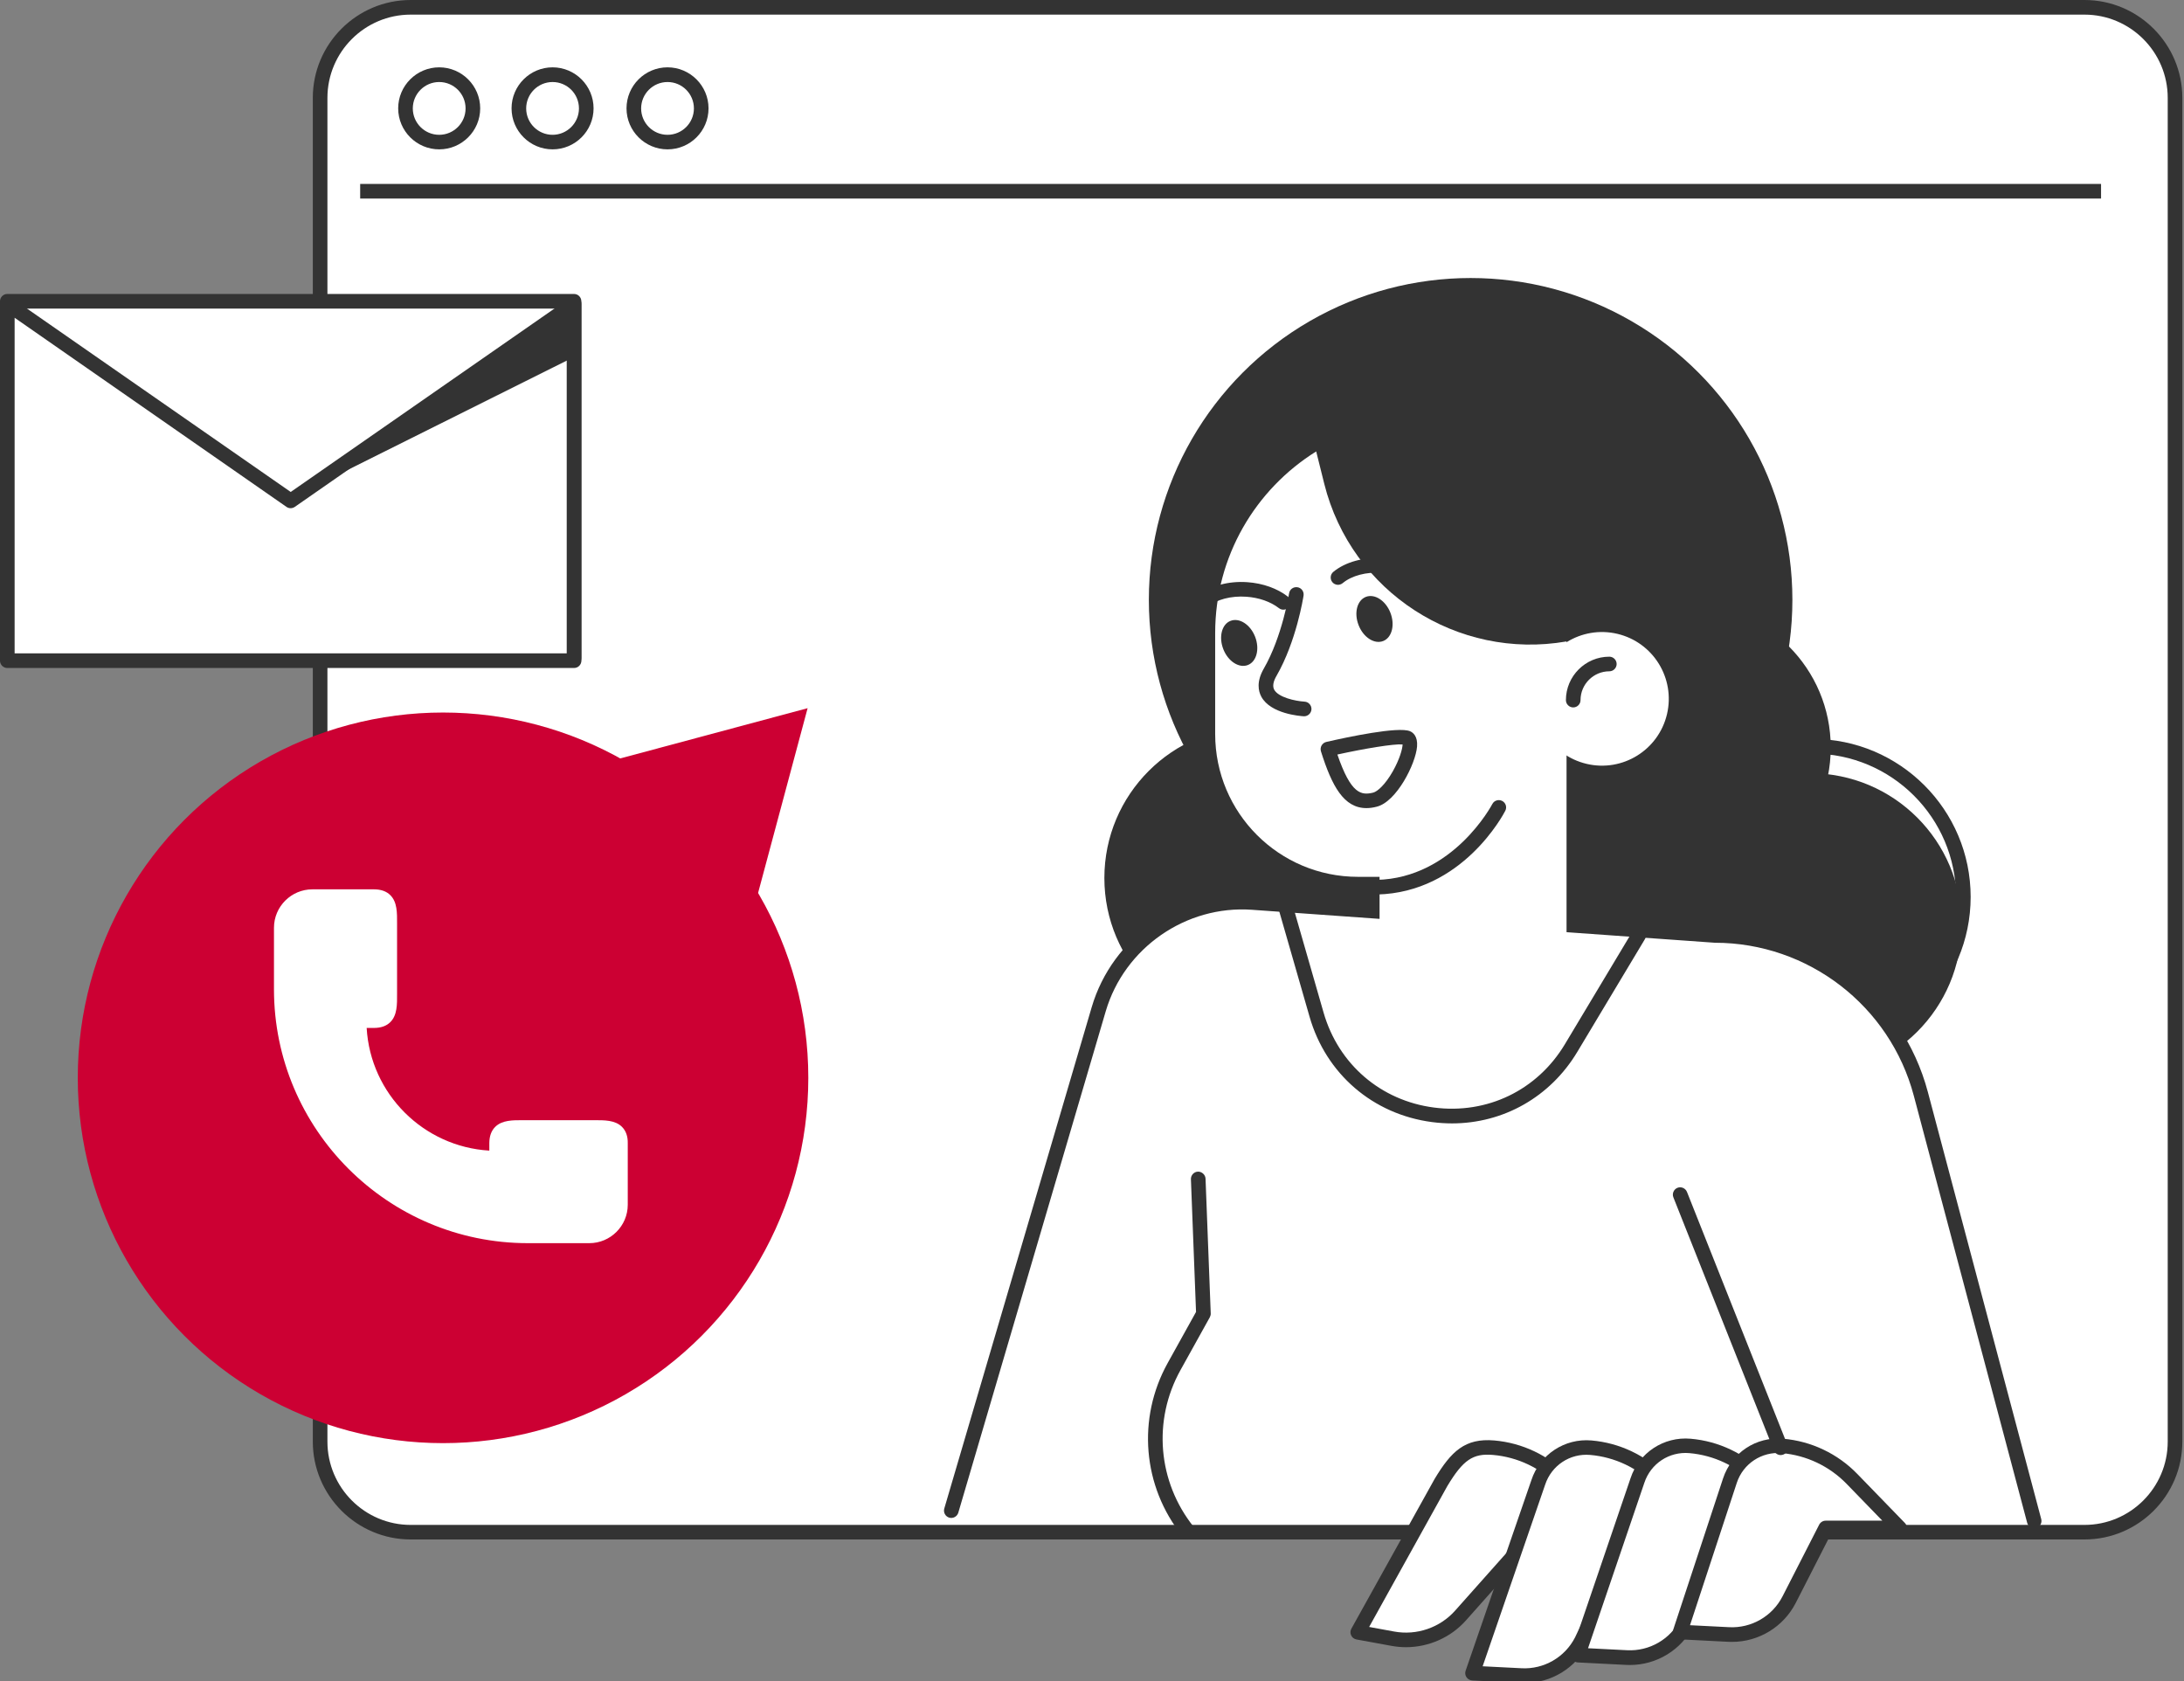 <svg width="298.78" height="229.97" xmlns="http://www.w3.org/2000/svg">

 <rect width="100%" height="100%" fill="#808080" stroke="none"/>

 <g>
  <title>background</title>
  <rect fill="none" id="canvas_background" height="402" width="582" y="-1" x="-1"/>
 </g>
 <g>
  <title>Layer 1</title>
  <path fill="#ffffff" id="svg_4" d="m285.39,209.59l-228.98,0c-6.84,0 -12.39,-5.55 -12.39,-12.39l0,-183.81c0,-6.84 5.55,-12.39 12.39,-12.39l228.98,0c6.84,0 12.39,5.55 12.39,12.39l0,183.81c0,6.84 -5.55,12.39 -12.39,12.39z" class="st1"/>
  <path fill="#333333" id="svg_5" d="m285.163,210.58l-228.98,0c-7.38,0 -13.39,-6.01 -13.39,-13.39l0,-183.8c0,-7.38 6.01,-13.39 13.39,-13.39l228.98,0c7.38,0 13.39,6.01 13.39,13.39l0,183.81c0,7.38 -6.01,13.38 -13.39,13.38zm-228.98,-208.58c-6.28,0 -11.39,5.11 -11.39,11.39l0,183.81c0,6.28 5.11,11.39 11.39,11.39l228.98,0c6.28,0 11.39,-5.11 11.39,-11.39l0,-183.81c0,-6.28 -5.11,-11.39 -11.39,-11.39l-228.98,0z" class="st2"/>
  <path fill="#333333" id="svg_7" d="m60.083,20.43c-3.09,0 -5.61,-2.52 -5.61,-5.61c0,-3.09 2.52,-5.61 5.61,-5.61c3.09,0 5.61,2.52 5.61,5.61c0,3.1 -2.52,5.61 -5.61,5.61zm0,-9.21c-1.99,0 -3.61,1.62 -3.61,3.61c0,1.99 1.62,3.61 3.61,3.61c1.99,0 3.61,-1.62 3.61,-3.61c0,-2 -1.62,-3.61 -3.61,-3.61z" class="st2"/>
  <path fill="#333333" id="svg_9" d="m75.593,20.43c-3.09,0 -5.61,-2.52 -5.61,-5.61c0,-3.09 2.52,-5.61 5.61,-5.61c3.09,0 5.61,2.52 5.61,5.61c0,3.1 -2.52,5.61 -5.61,5.61zm0,-9.21c-1.99,0 -3.61,1.62 -3.61,3.61c0,1.99 1.62,3.61 3.61,3.61c1.99,0 3.61,-1.62 3.61,-3.61c0,-2 -1.62,-3.61 -3.61,-3.61z" class="st2"/>
  <path fill="#333333" id="svg_11" d="m91.32,20.43c-3.09,0 -5.61,-2.52 -5.61,-5.61c0,-3.09 2.52,-5.61 5.61,-5.61c3.09,0 5.61,2.52 5.61,5.61c0,3.1 -2.51,5.61 -5.61,5.61zm0,-9.21c-1.99,0 -3.61,1.62 -3.61,3.61c0,1.99 1.62,3.61 3.61,3.61c1.99,0 3.61,-1.62 3.61,-3.61c0,-2 -1.62,-3.61 -3.61,-3.61z" class="st2"/>
  <rect fill="#333333" id="svg_13" y="25.16" x="49.273" width="238.16" height="2" class="st2"/>
  <path fill="#333333" id="svg_15" d="m247.983,144.297c-11.91,0 -21.61,-9.69 -21.61,-21.61c0,-11.91 9.69,-21.61 21.61,-21.61c11.91,0 21.61,9.69 21.61,21.61c0,11.92 -9.69,21.61 -21.61,21.61zm0,-41.21c-10.81,0 -19.61,8.8 -19.61,19.61s8.8,19.61 19.61,19.61c10.81,0 19.61,-8.8 19.61,-19.61s-8.8,-19.61 -19.61,-19.61z" class="st2"/>
  <circle fill="#333333" id="svg_16" r="19.57" cy="120.65" cx="230.07" class="st2"/>
  <circle fill="#333333" id="svg_17" r="20.71" cy="120.101" cx="171.793" class="st2"/>
  <circle fill="#333333" id="svg_18" r="20.71" cy="126.481" cx="247.643" class="st2"/>
  <path fill="#ffffff" id="svg_20" d="m130.15,206.4l20.17,-68.59c2.71,-9.2 11.46,-15.28 21.03,-14.6l63.25,4.5c13.22,0 24.79,8.9 28.19,21.68l15.51,58.42l-148.15,-1.41z" class="st1"/>
  <path fill="#333333" id="svg_21" d="m278.3,209.057c-0.44,0 -0.85,-0.3 -0.97,-0.74l-15.51,-58.42c-3.27,-12.33 -14.46,-20.94 -27.22,-20.94l-63.33,-4.51c-9.01,-0.64 -17.44,5.19 -20,13.88l-20.17,68.59c-0.16,0.53 -0.71,0.83 -1.24,0.68c-0.53,-0.16 -0.83,-0.71 -0.68,-1.24l20.17,-68.59c2.82,-9.58 12.08,-16.02 22.06,-15.31l63.25,4.5c0,0 0,0 0,0c13.59,0 25.57,9.22 29.08,22.42l15.51,58.42c0.14,0.53 -0.18,1.08 -0.71,1.22c-0.07,0.03 -0.15,0.04 -0.24,0.04z" class="st2"/>
  <circle fill="#cc0033" id="svg_23" r="49.97" cy="147.435" cx="60.61" class="st0"/>
  <polygon fill="#cc0033" id="svg_24" points="110.485,96.87 103.705,122.16 96.935,147.44 78.425,128.93 59.915,110.42 85.205,103.65 " class="st0"/>
  <path fill="#ffffff" id="svg_27" d="m210.49,209.01l10.12,0l-6.52,-6.72c-2.52,-2.6 -5.89,-4.2 -9.5,-4.51l0,0c-3.21,-0.28 -4.86,0.87 -7.19,4.75l-11.4,20.5l4.81,0.88c3.43,0.63 6.93,-0.58 9.25,-3.18l10.43,-11.72z" class="st1"/>
  <path fill="#333333" id="svg_28" d="m192.333,225.317c-0.65,0 -1.31,-0.06 -1.96,-0.18l-4.81,-0.88c-0.32,-0.06 -0.59,-0.27 -0.72,-0.56c-0.14,-0.29 -0.13,-0.63 0.03,-0.91l11.39,-20.49c2.27,-3.77 4.15,-5.6 8.15,-5.26c3.84,0.33 7.44,2.04 10.13,4.81l6.52,6.72c0.28,0.29 0.36,0.72 0.2,1.09c-0.16,0.37 -0.52,0.61 -0.92,0.61l-9.67,0l-10.13,11.39c-2.08,2.34 -5.1,3.66 -8.21,3.66zm-5.03,-2.77l3.44,0.63c3.06,0.56 6.25,-0.53 8.32,-2.86l10.43,-11.72c0.19,-0.21 0.46,-0.34 0.75,-0.34l7.75,0l-4.88,-5.03c-2.35,-2.42 -5.5,-3.92 -8.87,-4.21c-2.74,-0.24 -4.09,0.68 -6.25,4.27l-10.69,19.26z" class="st2"/>
  <path fill="#ffffff" id="svg_30" d="m223.8,209.01l10.12,0l-6.52,-6.72c-2.52,-2.6 -5.89,-4.2 -9.5,-4.51l0,0c-3.21,-0.28 -6.19,1.69 -7.19,4.75l-9,26.08l6.66,0.34c3.45,0.18 6.68,-1.69 8.25,-4.76l7.18,-15.18z" class="st1"/>
  <path fill="#333333" id="svg_31" d="m208.563,230.217c-0.17,0 -0.33,0 -0.5,-0.01l-6.66,-0.34c-0.31,-0.02 -0.6,-0.18 -0.78,-0.44c-0.18,-0.26 -0.22,-0.59 -0.12,-0.89l9,-26.08c1.15,-3.5 4.55,-5.74 8.22,-5.42c3.84,0.33 7.44,2.04 10.13,4.81l6.52,6.72c0.28,0.29 0.36,0.72 0.2,1.09c-0.16,0.37 -0.52,0.61 -0.92,0.61l-9.48,0l-6.92,14.61c-1.67,3.29 -5.04,5.34 -8.69,5.34zm-5.73,-2.29l5.33,0.27c3.05,0.16 5.92,-1.5 7.31,-4.22l7.17,-15.15c0.16,-0.35 0.52,-0.57 0.9,-0.57l7.75,0l-4.88,-5.03c-2.35,-2.42 -5.5,-3.92 -8.87,-4.21c-2.77,-0.24 -5.29,1.44 -6.16,4.07l-8.55,24.84z" class="st2"/>
  <path fill="#ffffff" id="svg_33" d="m237.11,209.01l10.12,0l-6.52,-6.72c-2.52,-2.6 -5.89,-4.2 -9.5,-4.51l0,0c-3.21,-0.28 -6.19,1.69 -7.19,4.75l-8.13,23.86l6.66,0.34c3.45,0.18 6.68,-1.69 8.25,-4.76l6.31,-12.96z" class="st1"/>
  <path fill="#333333" id="svg_34" d="m222.99,227.75c-0.17,0 -0.33,0 -0.5,-0.01l-6.66,-0.34c-0.31,-0.02 -0.6,-0.18 -0.78,-0.44c-0.18,-0.26 -0.22,-0.59 -0.12,-0.88l8.13,-23.86c1.15,-3.51 4.55,-5.74 8.22,-5.42c3.84,0.33 7.44,2.04 10.13,4.81l6.52,6.72c0.28,0.29 0.36,0.72 0.2,1.09c-0.16,0.37 -0.52,0.61 -0.92,0.61l-9.49,0l-6.05,12.4c-1.66,3.27 -5.04,5.32 -8.68,5.32zm-5.74,-2.29l5.34,0.27c3.06,0.16 5.92,-1.5 7.31,-4.22l6.31,-12.94c0.17,-0.34 0.52,-0.56 0.9,-0.56l7.75,0l-4.88,-5.03c-2.35,-2.42 -5.5,-3.92 -8.87,-4.21c-2.76,-0.24 -5.29,1.43 -6.16,4.07l-7.7,22.62z" class="st2"/>
  <path fill="#ffffff" id="svg_36" d="m249.76,209.01l10.12,0l-6.52,-6.72c-2.52,-2.6 -5.89,-4.2 -9.5,-4.51l0,0c-3.21,-0.28 -6.19,1.69 -7.19,4.75l-6.82,20.7l6.66,0.34c3.45,0.18 6.68,-1.69 8.25,-4.76l5,-9.8z" class="st1"/>
  <path fill="#333333" id="svg_37" d="m236.95,224.59c-0.17,0 -0.33,0 -0.5,-0.01l-6.66,-0.34c-0.31,-0.02 -0.6,-0.18 -0.77,-0.43c-0.18,-0.26 -0.22,-0.58 -0.12,-0.88l6.82,-20.7c1.16,-3.51 4.52,-5.75 8.23,-5.43c3.84,0.33 7.44,2.04 10.13,4.81l6.52,6.72c0.28,0.29 0.36,0.72 0.2,1.09c-0.16,0.37 -0.52,0.61 -0.92,0.61l-9.5,0l-4.73,9.26c-1.68,3.25 -5.05,5.3 -8.7,5.3zm-5.75,-2.28l5.35,0.27c3.05,0.16 5.92,-1.5 7.31,-4.22l5.01,-9.8c0.17,-0.33 0.51,-0.55 0.89,-0.55l7.75,0l-4.88,-5.03c-2.35,-2.42 -5.5,-3.92 -8.87,-4.21c-2.75,-0.23 -5.29,1.43 -6.16,4.07l-6.4,19.47z" class="st2"/>
  <polygon fill="#ffffff" id="svg_40" points="78.53,90.03 78.53,41.21 39.77,41.21 1,41.21 1,90.03 39.77,90.03     " class="st1"/>
  <path fill="#333333" id="svg_41" d="m78.53,91.03l-77.53,0c-0.55,0 -1,-0.45 -1,-1l0,-48.82c0,-0.55 0.45,-1 1,-1l77.53,0c0.55,0 1,0.45 1,1l0,48.82c0,0.55 -0.44,1 -1,1zm-76.53,-2l75.53,0l0,-46.82l-75.53,0l0,46.82z" class="st2"/>
  <polygon fill="#ffffff" id="svg_43" points="78.53,90.03 78.53,41.21 39.77,68.17 1,41.21 1,90.03 39.77,90.03     " class="st1"/>
  <path fill="#333333" id="svg_44" d="m78.53,91.375l-77.53,0c-0.55,0 -1,-0.45 -1,-1l0,-48.82c0,-0.37 0.21,-0.71 0.54,-0.89c0.33,-0.17 0.73,-0.15 1.03,0.07l38.2,26.56l38.2,-26.56c0.31,-0.21 0.71,-0.24 1.03,-0.07c0.33,0.17 0.54,0.51 0.54,0.89l0,48.82c-0.01,0.55 -0.45,1 -1.01,1zm-76.53,-2l75.53,0l0,-45.91l-37.2,25.87c-0.34,0.24 -0.8,0.24 -1.14,0l-37.19,-25.87l0,45.91z" class="st2"/>
  <polygon fill="#333333" id="svg_45" points="78.53,48.83 78.53,41.21 39.77,68.17    " class="st2"/>
  <path fill="#ffffff" id="svg_46" d="m85.09,154.14c-0.94,-0.93 -2.38,-0.92 -3.91,-0.91l-0.55,0l-8.97,0c-1.53,-0.01 -2.97,-0.02 -3.91,0.91c-0.54,0.53 -0.81,1.29 -0.81,2.25l0,1c-9.02,-0.53 -16.26,-7.76 -16.78,-16.78l1,0c0.96,0 1.72,-0.27 2.25,-0.81c0.93,-0.94 0.92,-2.38 0.91,-3.91l0,-0.55l0,-8.97c0.01,-1.53 0.02,-2.97 -0.91,-3.91c-0.53,-0.54 -1.29,-0.81 -2.25,-0.81l-8.42,0c-2.9,0 -5.26,2.36 -5.26,5.26l0,2.1l0,6.31c0,19.15 15.58,34.73 34.73,34.73l6.31,0l2.1,0c2.9,0 5.26,-2.36 5.26,-5.26l0,-8.42c0.02,-0.94 -0.26,-1.7 -0.79,-2.23z" class="st1"/>
  <circle fill="#333333" id="svg_47" r="44.02" cy="82.05" cx="201.187" class="st2"/>
  <circle fill="#333333" id="svg_48" r="19.57" cy="102.251" cx="230.883" class="st2"/>
  <path fill="#ffffff" id="svg_49" d="m181.16,66.16l-1.1,-4.41c-8.29,5.17 -13.82,14.34 -13.82,24.83l0,13.83c0,10.79 8.74,19.53 19.53,19.53l2.96,0l0,20.73l25.58,0l0,-52.93c-14.87,2.59 -29.43,-6.7 -33.15,-21.58z" class="st1"/>
  <path fill="#333333" id="svg_50" d="m185.863,85.517c0.65,1.67 2.16,2.64 3.36,2.17c1.2,-0.47 1.64,-2.2 0.99,-3.87c-0.65,-1.67 -2.16,-2.64 -3.36,-2.17c-1.2,0.47 -1.65,2.2 -0.99,3.87z" class="st2"/>
  <path fill="#333333" id="svg_52" d="m186.94,110.54c-3.11,0 -4.73,-3.01 -6.23,-7.77c-0.08,-0.27 -0.05,-0.56 0.09,-0.8c0.14,-0.24 0.37,-0.42 0.64,-0.48c2.91,-0.67 9.85,-2.14 11.45,-1.47c0.41,0.17 1.08,0.68 0.97,2.09c-0.19,2.38 -2.81,7.58 -5.53,8.24c-0.5,0.13 -0.96,0.19 -1.39,0.19zm-3.98,-7.33c1.87,5.46 3.28,5.6 4.9,5.21c0.59,-0.15 1.65,-1.1 2.68,-2.91c0.94,-1.66 1.33,-3.1 1.34,-3.68c-1.21,-0.1 -5.23,0.57 -8.92,1.38z" class="st2"/>
  <path fill="#333333" id="svg_54" d="m178.413,97.977c-0.02,0 -0.04,0 -0.06,0c-0.46,-0.03 -4.53,-0.32 -5.8,-2.68c-0.41,-0.77 -0.69,-2.05 0.34,-3.84c2.53,-4.39 3.45,-10.23 3.46,-10.29c0.08,-0.55 0.58,-0.92 1.14,-0.84c0.55,0.08 0.92,0.59 0.84,1.14c-0.04,0.25 -0.98,6.26 -3.7,10.98c-0.46,0.79 -0.56,1.43 -0.32,1.89c0.57,1.05 2.85,1.56 4.16,1.64c0.55,0.03 0.97,0.51 0.94,1.06c-0.04,0.53 -0.48,0.94 -1,0.94z" class="st2"/>
  <path fill="#333333" id="svg_56" d="m194.083,80.127c-0.21,0 -0.43,-0.07 -0.61,-0.21c-1.14,-0.88 -2.72,-1.44 -4.45,-1.56c-2.1,-0.15 -4.1,0.38 -5.34,1.41c-0.43,0.35 -1.06,0.29 -1.41,-0.13c-0.35,-0.43 -0.29,-1.06 0.13,-1.41c1.63,-1.35 4.16,-2.05 6.76,-1.86c2.12,0.15 4.08,0.85 5.53,1.97c0.44,0.34 0.52,0.97 0.18,1.4c-0.2,0.26 -0.5,0.39 -0.79,0.39z" class="st2"/>
  <path fill="#333333" id="svg_57" d="m167.353,88.797c0.65,1.67 2.16,2.64 3.36,2.17c1.2,-0.47 1.64,-2.2 0.99,-3.87c-0.65,-1.67 -2.16,-2.64 -3.36,-2.17c-1.2,0.46 -1.64,2.2 -0.99,3.87z" class="st2"/>
  <path fill="#333333" id="svg_59" d="m175.573,83.397c-0.21,0 -0.43,-0.07 -0.61,-0.21c-1.14,-0.88 -2.72,-1.44 -4.45,-1.56c-2.1,-0.15 -4.1,0.38 -5.34,1.41c-0.43,0.35 -1.06,0.29 -1.41,-0.13c-0.35,-0.43 -0.29,-1.06 0.13,-1.41c1.63,-1.35 4.16,-2.05 6.76,-1.86c2.12,0.15 4.08,0.85 5.53,1.97c0.44,0.34 0.52,0.97 0.18,1.4c-0.2,0.26 -0.49,0.39 -0.79,0.39z" class="st2"/>
  <path fill="#333333" id="svg_61" d="m188.353,122.357c-0.54,0 -0.99,-0.43 -1,-0.98c-0.01,-0.55 0.42,-1.01 0.98,-1.02c10.48,-0.24 15.77,-10.27 15.82,-10.37c0.25,-0.49 0.85,-0.68 1.35,-0.43c0.49,0.25 0.68,0.85 0.43,1.34c-0.23,0.46 -5.86,11.19 -17.55,11.46c-0.02,0 -0.03,0 -0.03,0z" class="st2"/>
  <ellipse fill="#ffffff" id="svg_62" transform="matrix(0.23,-0.973,0.973,0.23,75.816,286.838) " ry="9.14" rx="9.14" cy="95.52" cx="219.13" class="st1"/>
  <path fill="#333333" id="svg_64" d="m215.223,96.767c-0.55,0 -1,-0.45 -1,-1c0,-3.27 2.66,-5.94 5.94,-5.94c0.55,0 1,0.45 1,1c0,0.55 -0.45,1 -1,1c-2.17,0 -3.94,1.77 -3.94,3.94c0,0.55 -0.45,1 -1,1z" class="st2"/>
  <path fill="#333333" id="svg_66" d="m162.513,210.477c-0.29,0 -0.58,-0.13 -0.78,-0.38c-5.42,-6.78 -6.2,-16.06 -1.99,-23.65l3.88,-6.99l-0.7,-18.15c-0.02,-0.55 0.41,-1.02 0.96,-1.04c0.51,-0.02 1.02,0.41 1.04,0.96l0.71,18.43c0.01,0.18 -0.04,0.36 -0.12,0.52l-4.02,7.24c-3.82,6.87 -3.11,15.28 1.8,21.43c0.34,0.43 0.27,1.06 -0.16,1.41c-0.18,0.15 -0.4,0.22 -0.62,0.22z" class="st2"/>
  <path fill="#333333" id="svg_68" d="m198.633,153.667c-0.9,0 -1.81,-0.06 -2.73,-0.18c-8.08,-1.06 -14.5,-6.58 -16.75,-14.41l-4.14,-14.39c-0.15,-0.53 0.15,-1.08 0.68,-1.24c0.54,-0.15 1.09,0.15 1.24,0.68l4.14,14.39c2.03,7.05 7.81,12.03 15.09,12.98c7.28,0.95 14.14,-2.36 17.92,-8.66l9.24,-15.41c0.28,-0.47 0.9,-0.63 1.37,-0.34c0.47,0.28 0.63,0.9 0.34,1.37l-9.24,15.41c-3.71,6.2 -10.13,9.8 -17.16,9.8z" class="st2"/>
  <path fill="#333333" id="svg_70" d="m243.603,199.037c-0.4,0 -0.77,-0.24 -0.93,-0.63l-13.75,-34.63c-0.2,-0.51 0.05,-1.09 0.56,-1.3c0.51,-0.2 1.09,0.05 1.3,0.56l13.75,34.63c0.2,0.51 -0.05,1.09 -0.56,1.3c-0.12,0.04 -0.25,0.07 -0.37,0.07z" class="st2"/>
 </g>
</svg>
